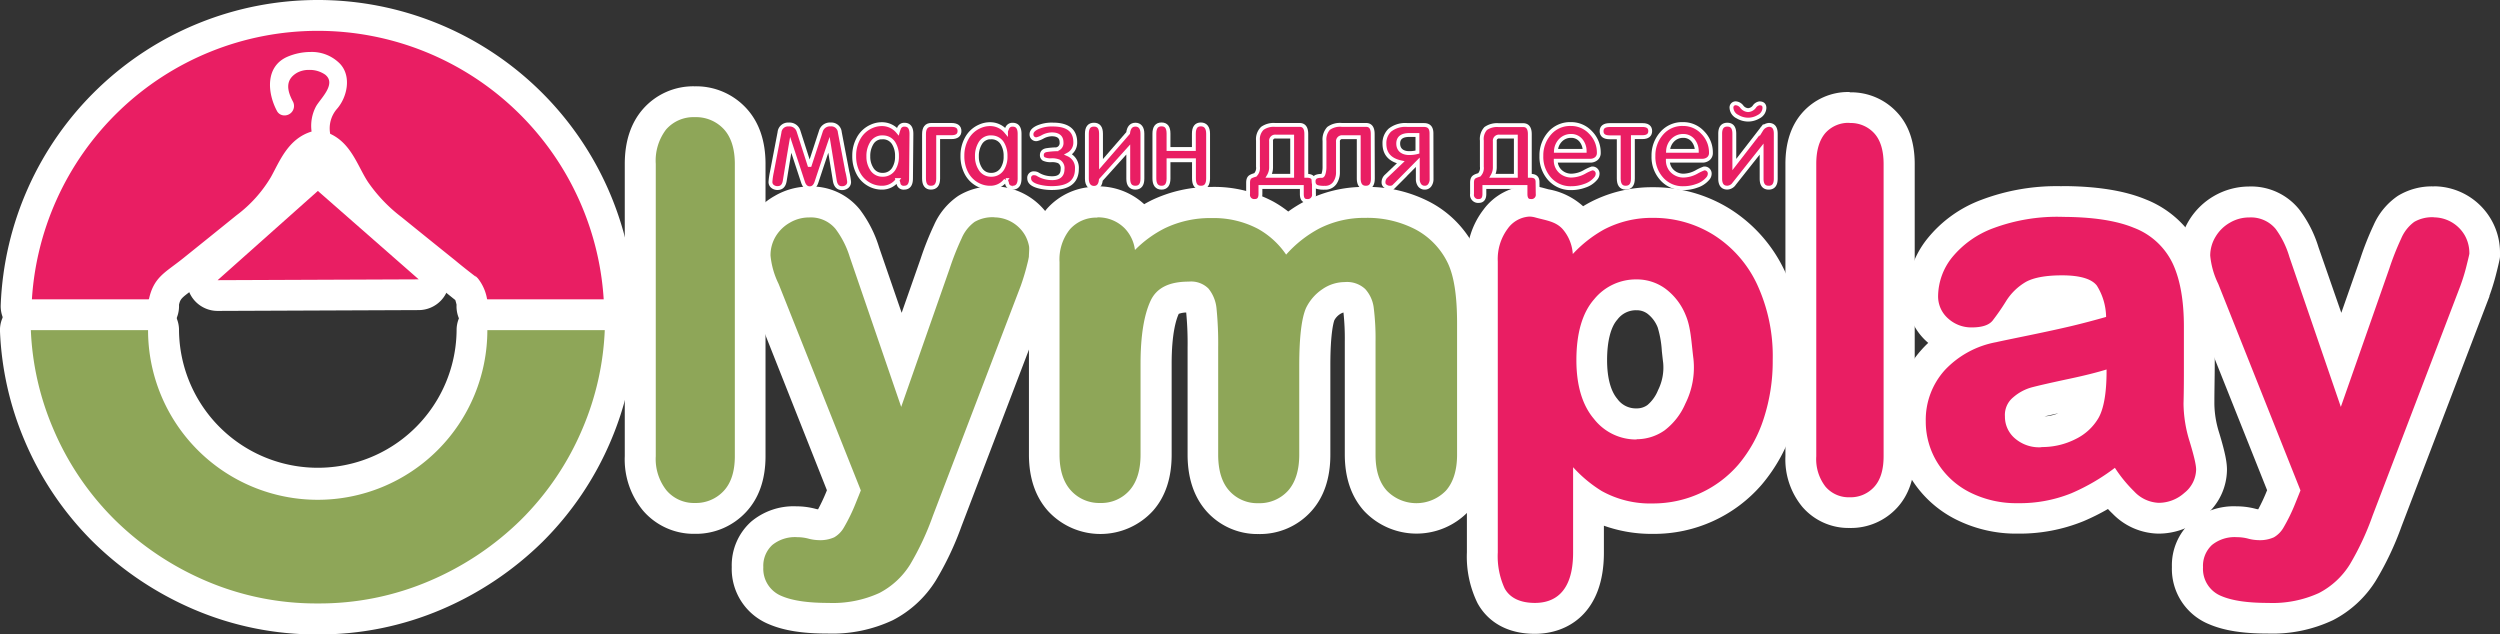 <svg xmlns="http://www.w3.org/2000/svg" viewBox="0 0 486.3 123.41"><rect x="0" y="0" width="486.3" height="123.41" fill="#333333" stroke="none"/><defs><style>.cls-1,.cls-4{fill:#e91e63;}.cls-2{fill:#fff;}.cls-3{fill:#8ea658;}.cls-4{stroke:#fff;stroke-miterlimit:10;stroke-width:0.75px;}</style></defs><title>Ресурс 1</title><g id="Слой_2" data-name="Слой 2"><g id="Layer_1" data-name="Layer 1"><path class="cls-1" d="M359.78,99.7a8.93,8.93,0,0,1-6.94-3.09,11.59,11.59,0,0,1-2.54-7.88V31.9c0-3.36.83-6,2.49-7.92a8.94,8.94,0,0,1,7-3.05,9.2,9.2,0,0,1,7,3c1.73,1.89,2.61,4.58,2.61,8V88.73c0,3.43-.89,6.12-2.65,8A9.25,9.25,0,0,1,359.78,99.7Z"/><path class="cls-2" d="M359.78,23.93a6.2,6.2,0,0,1,4.8,2q1.82,2,1.82,6V88.73c0,2.66-.61,4.65-1.85,6a6.2,6.2,0,0,1-4.77,2,5.93,5.93,0,0,1-4.68-2.06,8.74,8.74,0,0,1-1.8-5.91V31.9c0-2.63.58-4.61,1.75-6a6,6,0,0,1,4.73-2m0-6A11.88,11.88,0,0,0,350.52,22c-2.14,2.46-3.22,5.79-3.22,9.89V88.73a14.48,14.48,0,0,0,3.28,9.85,11.84,11.84,0,0,0,9.2,4.12A12.18,12.18,0,0,0,369,98.79c2.29-2.47,3.45-5.85,3.45-10.06V31.9c0-4.19-1.14-7.57-3.4-10a12.15,12.15,0,0,0-9.22-3.94Z"/><path class="cls-3" d="M135.18,100.84a10.09,10.09,0,0,1-7.8-3.48,12.74,12.74,0,0,1-2.82-8.63V31.9c0-3.64.93-6.56,2.77-8.67a10.06,10.06,0,0,1,7.85-3.44A10.35,10.35,0,0,1,143,23.13c1.93,2.11,2.91,5.06,2.91,8.77V88.73c0,3.72-1,6.68-2.95,8.79A10.39,10.39,0,0,1,135.18,100.84Z"/><path class="cls-2" d="M135.18,22.79a7.36,7.36,0,0,1,5.64,2.36c1.4,1.54,2.12,3.81,2.12,6.75V88.73c0,2.94-.72,5.21-2.15,6.75a7.36,7.36,0,0,1-5.61,2.36,7,7,0,0,1-5.54-2.46,9.83,9.83,0,0,1-2.08-6.65V31.9a10,10,0,0,1,2-6.7,7.06,7.06,0,0,1,5.59-2.41m0-6a13,13,0,0,0-10.12,4.47c-2.32,2.68-3.5,6.25-3.5,10.64V88.73a15.62,15.62,0,0,0,3.56,10.6,13,13,0,0,0,10.06,4.51,13.29,13.29,0,0,0,10-4.27c2.5-2.69,3.76-6.34,3.76-10.84V31.9c0-4.49-1.25-8.12-3.7-10.8a13.26,13.26,0,0,0-10.06-4.31Z"/><path class="cls-3" d="M161.05,120.28c-4.45,0-7.81-.52-10.28-1.59a8.72,8.72,0,0,1-5.38-8.36,8.51,8.51,0,0,1,2.75-6.56,9.89,9.89,0,0,1,6.82-2.28,12.08,12.08,0,0,1,3.11.42,5.08,5.08,0,0,0,1.11.16,4.26,4.26,0,0,0,1.65-.21,2.4,2.4,0,0,0,.72-.84,32.44,32.44,0,0,0,2.07-4.28l.56-1.36L148.66,56.32a18,18,0,0,1-1.78-6.61,10.1,10.1,0,0,1,1.45-5.25,10.63,10.63,0,0,1,3.88-3.77,10.38,10.38,0,0,1,5.19-1.41,9.13,9.13,0,0,1,7.5,3.35,20.63,20.63,0,0,1,3.25,6.45L175.35,70l6.57-18.75a55.14,55.14,0,0,1,2.44-6.16A10.57,10.57,0,0,1,188,40.65a10.49,10.49,0,0,1,10.34,0A9.66,9.66,0,0,1,202,44.34a9.88,9.88,0,0,1,1.26,4.84,2.62,2.62,0,0,1,0,.28l0,.21c0,.11,0,.22-.05.33-.14.69-.37,1.62-.67,2.8s-.71,2.5-1.17,3.78l-17.12,44.81a55.77,55.77,0,0,1-4.68,10,18.36,18.36,0,0,1-7.19,6.64A24.67,24.67,0,0,1,161.05,120.28Z"/><path class="cls-2" d="M193.41,42.28a7,7,0,0,1,6,3.51,7.05,7.05,0,0,1,.88,3.39l0,.2c-.13.66-.35,1.55-.64,2.67s-.66,2.32-1.08,3.51l-17.1,44.76a53.83,53.83,0,0,1-4.42,9.47,15.43,15.43,0,0,1-6,5.56,21.75,21.75,0,0,1-9.91,1.93c-4,0-7-.44-9.09-1.34a5.71,5.71,0,0,1-3.57-5.61,5.51,5.51,0,0,1,1.75-4.32,7,7,0,0,1,4.82-1.52,8.64,8.64,0,0,1,2.37.33,8.69,8.69,0,0,0,1.85.25,6.66,6.66,0,0,0,3-.55,5.18,5.18,0,0,0,1.89-1.92,34.86,34.86,0,0,0,2.29-4.71l1-2.49-16-40.19a15.93,15.93,0,0,1-1.57-5.5,7.13,7.13,0,0,1,1-3.71,7.54,7.54,0,0,1,2.79-2.7,7.3,7.3,0,0,1,3.7-1,6.24,6.24,0,0,1,5.16,2.23A17.86,17.86,0,0,1,165.3,50l10,29.15,9.43-26.91a53.33,53.33,0,0,1,2.31-5.84,7.68,7.68,0,0,1,2.54-3.24,7,7,0,0,1,3.81-.9m0-6a12.61,12.61,0,0,0-7,1.85,13.41,13.41,0,0,0-4.7,5.66,58,58,0,0,0-2.6,6.53l-3.7,10.55L171,48.11a23.59,23.59,0,0,0-3.74-7.35,12.08,12.08,0,0,0-9.85-4.48,13.3,13.3,0,0,0-6.68,1.81,13.5,13.5,0,0,0-5,4.82,13.15,13.15,0,0,0-1.88,6.8,20.47,20.47,0,0,0,2,7.78l15,37.87-.1.26a35.13,35.13,0,0,1-1.62,3.45h0s-.13,0-.4-.07a14.47,14.47,0,0,0-3.82-.51,12.82,12.82,0,0,0-8.82,3,11.41,11.41,0,0,0-3.75,8.8,11.61,11.61,0,0,0,7.18,11.11c2.9,1.25,6.54,1.84,11.48,1.84a27.65,27.65,0,0,0,12.67-2.6,21.39,21.39,0,0,0,8.35-7.7,59.25,59.25,0,0,0,5-10.55l17.08-44.72s0-.08,0-.11c.49-1.37.92-2.74,1.25-4.05s.55-2.2.71-2.94c0-.21.07-.43.1-.65l0-.21c0-.19,0-.38,0-.57a12.94,12.94,0,0,0-1.63-6.29,13,13,0,0,0-11.21-6.61Z"/><path class="cls-3" d="M275.5,100.84a10.42,10.42,0,0,1-7.94-3.45c-2-2.17-3-5.18-3-9v-22a45.47,45.47,0,0,0-.32-6.19,3.68,3.68,0,0,0-.89-2,2.75,2.75,0,0,0-1.76-.39,4.74,4.74,0,0,0-2.64.85,6.35,6.35,0,0,0-2.16,2.45c-.4,1-1,3.54-1,9.94V88.44c0,3.8-1,6.82-2.95,9a10.53,10.53,0,0,1-8,3.42,10.3,10.3,0,0,1-7.9-3.44c-1.93-2.15-2.91-5.17-2.91-9V67.56a64.35,64.35,0,0,0-.3-7.17,4.4,4.4,0,0,0-.87-2.32,2.65,2.65,0,0,0-1.55-.29c-3.79,0-4.44,1.41-4.72,2-.76,1.64-1.66,4.87-1.66,10.94V88.44c0,3.75-1,6.75-2.89,8.91a10.84,10.84,0,0,1-15.9,0c-2-2.17-3-5.18-3-9V51a12.17,12.17,0,0,1,2.75-8.36,9.85,9.85,0,0,1,7.58-3.31,10.24,10.24,0,0,1,7.41,3A10.62,10.62,0,0,1,222,43.66a21.77,21.77,0,0,1,3.2-1.93,23.42,23.42,0,0,1,10.47-2.35,21.39,21.39,0,0,1,10.5,2.48,18.31,18.31,0,0,1,4.23,3.24,24.41,24.41,0,0,1,4.84-3.32,22.37,22.37,0,0,1,10.29-2.4A23.32,23.32,0,0,1,276.8,42a17.57,17.57,0,0,1,7.55,7.87c1.44,3,2.1,7.16,2.1,13V88.44c0,3.8-1,6.82-2.95,9A10.52,10.52,0,0,1,275.5,100.84Z"/><path class="cls-2" d="M213.48,42.28a7.25,7.25,0,0,1,5.29,2.13,7.36,7.36,0,0,1,2,4.22,22.24,22.24,0,0,1,5.77-4.21,20.34,20.34,0,0,1,9.14-2,18.48,18.48,0,0,1,9.05,2.11,16.11,16.11,0,0,1,5.45,5,23,23,0,0,1,6.44-5.08,19.27,19.27,0,0,1,8.92-2.07,20.28,20.28,0,0,1,9.81,2.25,14.57,14.57,0,0,1,6.28,6.55c1.21,2.55,1.8,6.37,1.8,11.68V88.44c0,3-.73,5.38-2.17,7a8,8,0,0,1-11.5,0c-1.45-1.6-2.19-3.94-2.19-6.94v-22a48.25,48.25,0,0,0-.35-6.61,6.62,6.62,0,0,0-1.65-3.66,5.18,5.18,0,0,0-4-1.36,7.68,7.68,0,0,0-4.29,1.35,9.27,9.27,0,0,0-3.23,3.69c-.88,2-1.32,5.78-1.32,11.2V88.44c0,3-.73,5.38-2.17,7a7.48,7.48,0,0,1-5.79,2.44,7.29,7.29,0,0,1-5.67-2.44c-1.42-1.59-2.14-3.93-2.14-7V67.56a68.47,68.47,0,0,0-.32-7.54,7.22,7.22,0,0,0-1.57-3.89,4.79,4.79,0,0,0-3.83-1.35c-3.84,0-6.28,1.23-7.44,3.75-1.29,2.78-1.94,6.89-1.94,12.2V88.44c0,3-.72,5.33-2.13,6.93a7.32,7.32,0,0,1-5.73,2.47,7.4,7.4,0,0,1-5.71-2.46c-1.45-1.6-2.19-3.94-2.19-6.94V51a9.35,9.35,0,0,1,2-6.37,6.84,6.84,0,0,1,5.34-2.3m0-6a12.79,12.79,0,0,0-9.83,4.32A15.1,15.1,0,0,0,200.15,51V88.44c0,4.54,1.26,8.23,3.75,11a13.85,13.85,0,0,0,20.37-.07c2.42-2.73,3.64-6.39,3.64-10.9V70.73c0-5.81.86-8.56,1.38-9.68a4.41,4.41,0,0,1,1.45-.26,62.87,62.87,0,0,1,.27,6.77V88.44c0,4.55,1.24,8.24,3.67,11a13.25,13.25,0,0,0,10.14,4.44,13.42,13.42,0,0,0,10.23-4.41c2.47-2.72,3.73-6.42,3.73-11V71c0-6,.59-8.16.77-8.69a3.28,3.28,0,0,1,1.08-1.19,2.46,2.46,0,0,1,.7-.33,46.91,46.91,0,0,1,.26,5.6v22c0,4.54,1.26,8.23,3.75,11a14,14,0,0,0,20.39,0c2.47-2.72,3.72-6.42,3.72-11V62.86c0-6.3-.75-10.83-2.37-14.25l0-.07a20.5,20.5,0,0,0-8.82-9.18,26.21,26.21,0,0,0-12.67-3,24.94,24.94,0,0,0-15,4.79,21.38,21.38,0,0,0-2.89-1.93,24.38,24.38,0,0,0-12-2.86A26.5,26.5,0,0,0,223.9,39c-.45.23-.89.46-1.33.72a13.2,13.2,0,0,0-9.09-3.47Z"/><path class="cls-1" d="M298.57,120.28c-5.1,0-7.46-2.4-8.54-4.41a17.77,17.77,0,0,1-1.69-8.46V50.86a12.74,12.74,0,0,1,2.57-8.22,8.5,8.5,0,0,1,6.55-3.51,7.4,7.4,0,0,1,1.92.26c.38.11.76.2,1.12.29a10.24,10.24,0,0,1,5.64,2.83,9.42,9.42,0,0,1,1.2,1.6,23.44,23.44,0,0,1,3.24-2.1,22.9,22.9,0,0,1,11-2.63,25,25,0,0,1,13.3,3.73,25.62,25.62,0,0,1,9.59,10.82,36.07,36.07,0,0,1,3.38,16,39,39,0,0,1-1.92,12.43,29.15,29.15,0,0,1-5.48,9.89A24.79,24.79,0,0,1,332,98.62a25.07,25.07,0,0,1-10.43,2.22A22.41,22.41,0,0,1,310,98l-1-.65V107.5C309,119.36,301,120.28,298.57,120.28Zm19.77-62.93a7.53,7.53,0,0,0-6,2.85c-1.79,2.06-2.7,5.38-2.7,9.86,0,4.18.91,7.37,2.71,9.49a7.35,7.35,0,0,0,6,2.89,6.49,6.49,0,0,0,3.73-1.18,10.14,10.14,0,0,0,3.05-4.05,12.59,12.59,0,0,0,1.3-7c-.09-.77-.17-1.52-.25-2.24a20.35,20.35,0,0,0-1-5.43,9.07,9.07,0,0,0-3-4A6.41,6.41,0,0,0,318.34,57.35Z"/><path class="cls-2" d="M297.46,42.13a4.3,4.3,0,0,1,1.11.15c2.09.59,4,.76,5.37,2.26a8.19,8.19,0,0,1,2,4.87A24.66,24.66,0,0,1,312,44.65a20,20,0,0,1,9.56-2.27,22,22,0,0,1,11.73,3.29,22.76,22.76,0,0,1,8.47,9.58A33.22,33.22,0,0,1,344.83,70a36,36,0,0,1-1.77,11.48,26.27,26.27,0,0,1-4.9,8.88,21.63,21.63,0,0,1-7.42,5.57,22,22,0,0,1-9.18,2,19.38,19.38,0,0,1-10-2.42A25.69,25.69,0,0,1,306,90.88V107.5c0,8.08-4,9.78-7.42,9.78-2.91,0-4.89-1-5.9-2.83a15,15,0,0,1-1.33-7V50.86a9.87,9.87,0,0,1,1.91-6.35,5.59,5.59,0,0,1,4.21-2.38m20.88,43.31a9.49,9.49,0,0,0,5.41-1.7,12.91,12.91,0,0,0,4.07-5.21,15.72,15.72,0,0,0,1.58-8.71c-.41-3.26-.5-6.13-1.49-8.46a12,12,0,0,0-4-5.23,9.42,9.42,0,0,0-5.56-1.78,10.48,10.48,0,0,0-8.28,3.88c-2.29,2.62-3.44,6.6-3.44,11.83,0,4.91,1.15,8.76,3.42,11.43a10.38,10.38,0,0,0,8.3,4M297.46,36.13h0a11.4,11.4,0,0,0-8.88,4.63,15.66,15.66,0,0,0-3.24,10.1v56.55a20.62,20.62,0,0,0,2.05,9.88c1.2,2.23,4.25,6,11.18,6,6.49,0,13.42-4.15,13.42-15.78v-5.25a27.64,27.64,0,0,0,9.57,1.59,27.65,27.65,0,0,0,21.14-9.59,32.21,32.21,0,0,0,6.05-10.9A41.85,41.85,0,0,0,350.83,70a39,39,0,0,0-3.69-17.35,28.59,28.59,0,0,0-10.71-12.06,28,28,0,0,0-14.87-4.17,26,26,0,0,0-12.4,3c-.4.22-.81.45-1.21.7a13.56,13.56,0,0,0-6.73-3.29l-1-.27a10.08,10.08,0,0,0-2.72-.37Zm20.88,43.31a4.42,4.42,0,0,1-3.73-1.84c-1.3-1.53-2-4.14-2-7.54,0-3.63.7-6.44,2-7.89a4.5,4.5,0,0,1,3.76-1.82,3.45,3.45,0,0,1,2.09.67,6.21,6.21,0,0,1,2,2.69,19.72,19.72,0,0,1,.8,4.57c.08.74.16,1.51.26,2.3a9.81,9.81,0,0,1-1,5.32,7.32,7.32,0,0,1-2.05,2.88,3.49,3.49,0,0,1-2,.66Z"/><path class="cls-1" d="M419.85,100.84A9.77,9.77,0,0,1,413,97.78a22.67,22.67,0,0,1-2.34-2.65,40.47,40.47,0,0,1-6.57,3.54,29.9,29.9,0,0,1-11.55,2.17,23.07,23.07,0,0,1-10.77-2.46,18.72,18.72,0,0,1-7.51-6.93,18.18,18.18,0,0,1-2.66-9.53A17.31,17.31,0,0,1,376.07,70a19.17,19.17,0,0,1,4.54-3.69,9.69,9.69,0,0,1-3.65-2,8.73,8.73,0,0,1-3-6.73,15.19,15.19,0,0,1,3.28-9.2,21.67,21.67,0,0,1,9.38-6.73,38.69,38.69,0,0,1,14.47-2.41c6.28,0,11.38.79,15.17,2.35a16.72,16.72,0,0,1,9.16,8.54c1.6,3.48,2.42,8,2.42,13.45,0,3.09,0,5.7,0,7.86s0,4.54-.07,7.17a22,22,0,0,0,1,6.44c1.23,4,1.4,5.46,1.4,6.37a8.84,8.84,0,0,1-3.31,6.79A10.56,10.56,0,0,1,419.85,100.84ZM406.52,75.9c-1,.24-2.06.48-3.2.72-3.57.77-6.07,1.33-7.43,1.69a6.29,6.29,0,0,0-2.42,1.33c-.16.13-.44.37-.44,1.32a2.51,2.51,0,0,0,.93,2,4.11,4.11,0,0,0,3.09,1,11.22,11.22,0,0,0,5.27-1.24A7.39,7.39,0,0,0,405.46,80,10,10,0,0,0,406.52,75.9Zm-5.44-19.32c-3.41,0-4.92.55-5.51.88a8.16,8.16,0,0,0-2.85,2.8c-.7,1.08-1.28,2-1.77,2.65l2.92-.6c3.25-.66,6.05-1.27,8.34-1.82,1.29-.31,2.66-.65,4.08-1a5.43,5.43,0,0,0-.84-2.08S404.68,56.58,401.08,56.58Z"/><path class="cls-2" d="M401.08,42.19c5.88,0,10.6.71,14,2.12a13.77,13.77,0,0,1,7.58,7c1.43,3.08,2.15,7.18,2.15,12.19q0,4.62,0,7.83c0,2.15,0,4.54-.07,7.16a25.3,25.3,0,0,0,1.18,7.36c1.14,3.74,1.27,4.93,1.27,5.49a5.94,5.94,0,0,1-2.28,4.53,7.49,7.49,0,0,1-5,1.94,6.9,6.9,0,0,1-4.77-2.22A26.92,26.92,0,0,1,411.39,91a40,40,0,0,1-8.45,4.94,26.88,26.88,0,0,1-10.4,1.94,20.14,20.14,0,0,1-9.38-2.12,15.73,15.73,0,0,1-6.33-5.82,15.19,15.19,0,0,1-2.23-8A14.42,14.42,0,0,1,378.3,72a18.23,18.23,0,0,1,10-5.44c.86-.2,2.95-.63,6.21-1.3s6.12-1.29,8.44-1.84c2.07-.49,4.33-1.09,6.73-1.77a11.82,11.82,0,0,0-1.8-6.09c-1-1.31-3.28-2-6.76-2-3.12,0-5.46.42-7,1.25a11.16,11.16,0,0,0-3.92,3.8,43.3,43.3,0,0,1-2.62,3.78c-.73.87-2.06,1.3-4.07,1.3A6.68,6.68,0,0,1,379,62a5.71,5.71,0,0,1-2-4.48,12.23,12.23,0,0,1,2.68-7.4,18.72,18.72,0,0,1,8.11-5.75,35.63,35.63,0,0,1,13.34-2.19m-4,44.78a14.33,14.33,0,0,0,6.65-1.57,10.39,10.39,0,0,0,4.37-4c1.07-1.81,1.62-4.92,1.62-9.23v-.29c-1.82.56-4.18,1.16-7,1.76-3.61.77-6.16,1.35-7.56,1.72a9.16,9.16,0,0,0-3.59,1.93A4.41,4.41,0,0,0,390,81a5.53,5.53,0,0,0,1.89,4.23A7.19,7.19,0,0,0,397.05,87m4-50.78a41.35,41.35,0,0,0-15.6,2.64,24.39,24.39,0,0,0-10.65,7.7,18.11,18.11,0,0,0-3.88,11,11.67,11.67,0,0,0,4,9l.16.14c-.45.42-.89.87-1.3,1.33a20.47,20.47,0,0,0-5.24,13.94A21.08,21.08,0,0,0,371.7,93a21.67,21.67,0,0,0,8.68,8,26.1,26.1,0,0,0,12.16,2.8,32.88,32.88,0,0,0,12.7-2.4,42.83,42.83,0,0,0,4.8-2.39c.29.31.58.61.88.89a12.71,12.71,0,0,0,8.93,3.9,13.49,13.49,0,0,0,9-3.42,11.76,11.76,0,0,0,4.34-9c0-1.33-.26-3.06-1.53-7.24a19.35,19.35,0,0,1-.92-5.58c0-2.61.06-5,.07-7.14s0-4.79,0-7.88c0-5.88-.91-10.83-2.7-14.7a19.83,19.83,0,0,0-10.74-10.06c-4.15-1.72-9.64-2.58-16.31-2.58ZM397.7,81l2.67-.61a8.4,8.4,0,0,1-2.67.61Z"/><path class="cls-1" d="M441.09,120.28c-4.45,0-7.81-.52-10.28-1.59a8.73,8.73,0,0,1-5.37-8.36,8.54,8.54,0,0,1,2.74-6.56,9.91,9.91,0,0,1,6.82-2.28,12.08,12.08,0,0,1,3.11.42,5.15,5.15,0,0,0,1.11.16,4.2,4.2,0,0,0,1.65-.21,2.47,2.47,0,0,0,.73-.85,31.83,31.83,0,0,0,2.06-4.27l.56-1.36L428.71,56.32a17.84,17.84,0,0,1-1.78-6.61,10.1,10.1,0,0,1,1.45-5.25,10.75,10.75,0,0,1,9.07-5.18,9.16,9.16,0,0,1,7.5,3.35,20.91,20.91,0,0,1,3.24,6.46L455.39,70,462,51.27a57.16,57.16,0,0,1,2.44-6.16A10.58,10.58,0,0,1,468,40.65a10.51,10.51,0,0,1,10.35,0A9.63,9.63,0,0,1,482,44.34a9.89,9.89,0,0,1,1.27,4.84,2.64,2.64,0,0,1,0,.28l0,.21a1.88,1.88,0,0,1-.05.33c-.14.71-.37,1.64-.67,2.8s-.71,2.5-1.17,3.78l-17.11,44.81a56.42,56.42,0,0,1-4.69,10,18.3,18.3,0,0,1-7.19,6.64A24.67,24.67,0,0,1,441.09,120.28Z"/><path class="cls-2" d="M473.45,42.28a7,7,0,0,1,6,3.51,7,7,0,0,1,.89,3.39l0,.2c-.14.68-.36,1.56-.64,2.67s-.66,2.32-1.09,3.51l-17.1,44.76a53.12,53.12,0,0,1-4.42,9.47,15.43,15.43,0,0,1-6,5.56,21.7,21.7,0,0,1-9.9,1.93c-4,0-7-.44-9.1-1.34a5.69,5.69,0,0,1-3.56-5.61,5.54,5.54,0,0,1,1.74-4.32,7,7,0,0,1,4.82-1.52,8.66,8.66,0,0,1,2.38.33,8.53,8.53,0,0,0,1.84.25,6.61,6.61,0,0,0,3-.55,5.11,5.11,0,0,0,1.89-1.92,34.86,34.86,0,0,0,2.29-4.71l1-2.49-16-40.19a15.85,15.85,0,0,1-1.56-5.5A7.12,7.12,0,0,1,431,46a7.61,7.61,0,0,1,2.79-2.7,7.33,7.33,0,0,1,3.71-1,6.25,6.25,0,0,1,5.16,2.23A17.64,17.64,0,0,1,445.34,50l10,29.15,9.43-26.91a53.33,53.33,0,0,1,2.31-5.84,7.76,7.76,0,0,1,2.54-3.24,7,7,0,0,1,3.81-.9m0-6a12.67,12.67,0,0,0-7,1.84,13.39,13.39,0,0,0-4.71,5.67,58.25,58.25,0,0,0-2.59,6.53l-3.7,10.55L451,48.11a23.49,23.49,0,0,0-3.74-7.35,12,12,0,0,0-9.84-4.48,13.75,13.75,0,0,0-11.64,6.64,13,13,0,0,0-1.88,6.79,20.42,20.42,0,0,0,2,7.78L441,95.36l-.11.26a33.92,33.92,0,0,1-1.62,3.45h0a3.66,3.66,0,0,1-.4-.07,14.6,14.6,0,0,0-3.83-.51,12.84,12.84,0,0,0-8.81,3,11.39,11.39,0,0,0-3.75,8.8,11.6,11.6,0,0,0,7.18,11.11c2.89,1.25,6.54,1.84,11.48,1.84a27.58,27.58,0,0,0,12.66-2.6,21.26,21.26,0,0,0,8.35-7.7,59,59,0,0,0,5-10.56l17.09-44.71,0-.11c.5-1.37.92-2.74,1.26-4.06s.54-2.18.7-2.92a5,5,0,0,0,.1-.66l0-.2a5.63,5.63,0,0,0,0-.58,12.81,12.81,0,0,0-1.64-6.29,12.92,12.92,0,0,0-11.21-6.61Z"/><path class="cls-1" d="M94.8,62.56a3,3,0,0,1-3-3.52,6.76,6.76,0,0,0-1-2.73,2.81,2.81,0,0,1-.3-.21c-1-.8-2-1.61-3-2.42L86.68,53,76.19,44.53a32.83,32.83,0,0,1-7.08-7.44,32.28,32.28,0,0,1-1.73-3c-1.24-2.36-2.32-4.39-4.4-5.35a2.74,2.74,0,0,1-.86-.59,3.09,3.09,0,0,1-.69.31c-2.7.82-4,3.31-5.36,5.94-.28.52-.54,1-.81,1.5a28.8,28.8,0,0,1-7.42,8.32q-5.21,4.2-10.41,8.38c-.68.55-1.32,1-1.91,1.46-2.33,1.74-3.21,2.39-3.73,5a3,3,0,0,1-3,3.45H6.14a3,3,0,0,1-3-3.11,58.72,58.72,0,0,1,117.36,0,3,3,0,0,1-3,3.11Z"/><path class="cls-2" d="M61.82,6A55.73,55.73,0,0,1,117.5,59.56H94.8a2.7,2.7,0,0,0,0-1,8.85,8.85,0,0,0-1.85-4.42l-.6-.6s.25.29.21.29a.34.34,0,0,1-.12-.08c-1.3-1-2.58-2-3.87-3.08q-5.25-4.21-10.49-8.46a29.85,29.85,0,0,1-6.48-6.78c-2-3-3.21-7.5-7.37-9.4a5.77,5.77,0,0,1,1.3-4.83c2-2.26,2.89-6.32.64-8.76a7.65,7.65,0,0,0-5.76-2.33A11.56,11.56,0,0,0,56,11c-4.45,1.87-4,7.05-2.15,10.54a1.61,1.61,0,0,0,1.44.91A1.84,1.84,0,0,0,57,19.79c-1.17-2.16-1.58-4.26.79-5.64a4.77,4.77,0,0,1,2.35-.55,5.25,5.25,0,0,1,3.11.92c2.27,1.79-.9,4.63-1.77,6.16a8.08,8.08,0,0,0-.87,4.91c-4.59,1.4-6.21,5.8-7.91,8.85A25.54,25.54,0,0,1,46,41.88q-5.19,4.2-10.4,8.38c-3.52,2.83-5.79,3.62-6.7,8.28a3.19,3.19,0,0,0,0,1H6.14A55.72,55.72,0,0,1,61.82,6m0-6A61.73,61.73,0,0,0,.14,59.33a6,6,0,0,0,6,6.23H28.82a6,6,0,0,0,6-6.27c.25-1.15.51-1.34,2.49-2.82.6-.44,1.26-.94,2-1.53q5.22-4.19,10.41-8.39a31.4,31.4,0,0,0,8.16-9.18c.28-.5.56-1,.85-1.59,1.14-2.19,2-3.65,3.1-4.26,1.05.54,1.79,1.87,2.9,4a32.85,32.85,0,0,0,1.89,3.29,36.25,36.25,0,0,0,7.68,8.09l10.51,8.47.86.68c1,.78,1.92,1.55,2.89,2.31a9,9,0,0,1,.25.92,6,6,0,0,0,6,6.32h22.7a6,6,0,0,0,6-6.23A61.73,61.73,0,0,0,61.82,0Z"/><path class="cls-1" d="M42.33,57.5a3,3,0,0,1-2-5.24L59.84,34.9a3,3,0,0,1,2-.76,3,3,0,0,1,2,.74l19.62,17.2a3,3,0,0,1-2,5.26Z"/><path class="cls-2" d="M61.83,37.14l19.62,17.2-39.12.16,19.5-17.36m0-6a6,6,0,0,0-4,1.52L38.34,50a6,6,0,0,0,4,10.48h0l39.11-.16A6,6,0,0,0,85.4,49.82l-9.8-8.6-9.81-8.59a5.94,5.94,0,0,0-4-1.49Z"/><path class="cls-3" d="M61.82,120.41a57.52,57.52,0,0,1-22.92-4.62,60.66,60.66,0,0,1-18.7-12.54A58.53,58.53,0,0,1,7.55,84.51,57.67,57.67,0,0,1,3,64.35a3.07,3.07,0,0,1,.83-2.21A3,3,0,0,1,6,61.22H28.8a3,3,0,0,1,3,2.89,30,30,0,0,0,60,0,3,3,0,0,1,3-2.89h22.82a3,3,0,0,1,3,3.13,57.44,57.44,0,0,1-4.54,20.16,58.37,58.37,0,0,1-12.65,18.74,60.41,60.41,0,0,1-18.71,12.54A57.43,57.43,0,0,1,61.82,120.41Z"/><path class="cls-2" d="M117.64,64.22h0m0,0a54.55,54.55,0,0,1-4.31,19.11,55.18,55.18,0,0,1-12,17.79A57.35,57.35,0,0,1,83.55,113a54.33,54.33,0,0,1-21.73,4.38A54.33,54.33,0,0,1,40.09,113a57.35,57.35,0,0,1-17.78-11.91,55.18,55.18,0,0,1-12-17.79A54.33,54.33,0,0,1,6,64.22H28.8a33,33,0,0,0,66,0h22.82m0-6H94.82a6,6,0,0,0-6,5.77,27,27,0,0,1-54,0,6,6,0,0,0-6-5.77H6a6,6,0,0,0-6,6.27,60.57,60.57,0,0,0,4.78,21.2,61.49,61.49,0,0,0,13.3,19.7,63.6,63.6,0,0,0,19.63,13.15,60.49,60.49,0,0,0,24.1,4.87,60.49,60.49,0,0,0,24.1-4.87,63.54,63.54,0,0,0,19.63-13.15,61.49,61.49,0,0,0,13.3-19.7,60.64,60.64,0,0,0,4.77-21c0-.15,0-.31,0-.46a6,6,0,0,0-6-6Zm0,12Z"/><path class="cls-4" d="M165.17,35.37a1.12,1.12,0,0,1-.39.9,1.48,1.48,0,0,1-1,.33c-.76,0-1.23-.48-1.39-1.43l-1.14-7s-.84,2.45-2.42,7.24c-.26.81-.7,1.21-1.32,1.21s-1.06-.4-1.32-1.21l-2.38-7.24s-.41,2.38-1.16,7c-.15.94-.61,1.41-1.39,1.41a1.48,1.48,0,0,1-1-.33,1.09,1.09,0,0,1-.39-.88,13.72,13.72,0,0,1,.28-1.92l1.48-7.71a1.66,1.66,0,0,1,1.79-1.52,1.82,1.82,0,0,1,1.92,1.33l2.1,6.54h.09l2.14-6.54a1.82,1.82,0,0,1,1.91-1.34,1.65,1.65,0,0,1,1.78,1.52l1.47,7.7A13.46,13.46,0,0,1,165.17,35.37Z"/><path class="cls-4" d="M177.21,34.71c0,1.2-.45,1.8-1.34,1.8a1,1,0,0,1-1.08-.71c0-.19-.12-.45-.22-.78h0a3.69,3.69,0,0,1-3,1.49,5,5,0,0,1-2.09-.43,5.25,5.25,0,0,1-2.53-2.37,7,7,0,0,1-.79-3.39,6.84,6.84,0,0,1,.83-3.39,5.27,5.27,0,0,1,2.53-2.34,4.82,4.82,0,0,1,2-.44,4,4,0,0,1,3.13,1.45h0v0a4.42,4.42,0,0,1,.2-.57,1.07,1.07,0,0,1,1.1-.77c.89,0,1.34.59,1.34,1.78Zm-5.52-8a2.35,2.35,0,0,0-2.16,1.21,4.72,4.72,0,0,0-.62,2.51,4.31,4.31,0,0,0,.64,2.38A2.37,2.37,0,0,0,171.64,34a2.48,2.48,0,0,0,2.2-1.13,4.44,4.44,0,0,0,.64-2.5,4.59,4.59,0,0,0-.62-2.47A2.43,2.43,0,0,0,171.69,26.72Z"/><path class="cls-4" d="M186.64,25.49c0,.79-.52,1.19-1.58,1.19h-2.57v8.06q0,1.77-1.41,1.77c-.9,0-1.34-.6-1.34-1.8V26.08c0-1.18.47-1.78,1.4-1.78h3.92C186.12,24.3,186.64,24.7,186.64,25.49Z"/><path class="cls-4" d="M198.33,34.71c0,1.2-.45,1.8-1.34,1.8a1,1,0,0,1-1.08-.71c0-.19-.12-.45-.22-.78h-.05a3.69,3.69,0,0,1-3,1.49,5,5,0,0,1-2.09-.43A5.25,5.25,0,0,1,188,33.71a7,7,0,0,1-.79-3.39,6.84,6.84,0,0,1,.83-3.39,5.27,5.27,0,0,1,2.53-2.34,4.82,4.82,0,0,1,2-.44,4,4,0,0,1,3.12,1.45h0v0c0-.16.11-.35.19-.57a1.09,1.09,0,0,1,1.11-.77c.89,0,1.34.59,1.34,1.78Zm-5.53-8a2.34,2.34,0,0,0-2.15,1.21,4.72,4.72,0,0,0-.62,2.51,4.31,4.31,0,0,0,.64,2.38A2.37,2.37,0,0,0,192.76,34a2.48,2.48,0,0,0,2.2-1.13,4.44,4.44,0,0,0,.64-2.5,4.59,4.59,0,0,0-.62-2.47A2.44,2.44,0,0,0,192.8,26.72Z"/><path class="cls-4" d="M209.48,32.84q0,3.73-4.8,3.74a10.08,10.08,0,0,1-2.7-.33c-1.19-.32-1.78-.84-1.78-1.54a.88.88,0,0,1,1-1,1.31,1.31,0,0,1,.66.18,5,5,0,0,0,1.54.63,5.42,5.42,0,0,0,1.29.14c1.34,0,2-.59,2-1.76a1.5,1.5,0,0,0-.71-1.5,3.45,3.45,0,0,0-1.48-.23,3.13,3.13,0,0,1-1.47-.25.84.84,0,0,1-.37-.73q0-.86,1-1t1.83-.15a1.22,1.22,0,0,0,1-1.35q0-1.56-1.92-1.56a4,4,0,0,0-1.72.47,4.21,4.21,0,0,1-1.2.48.91.91,0,0,1-1-1c0-.49.38-.92,1.15-1.29a6.89,6.89,0,0,1,3-.56q4.36,0,4.36,3.45a2.6,2.6,0,0,1-1.36,2.36A2.84,2.84,0,0,1,209.48,32.84Z"/><path class="cls-4" d="M222.22,34.76c0,1.17-.46,1.75-1.37,1.75s-1.38-.57-1.38-1.73v-5.7L214.14,35c-.1,1-.55,1.54-1.34,1.54s-1.38-.58-1.38-1.75V26c0-1.17.46-1.75,1.38-1.75s1.37.58,1.37,1.76v5.93l5.27-6.07c.13-1.08.61-1.62,1.43-1.62s1.35.58,1.35,1.73Z"/><path class="cls-4" d="M235,34.71c0,1.2-.46,1.8-1.39,1.8s-1.36-.6-1.36-1.79V31.17H227.3v3.55c0,1.19-.45,1.79-1.36,1.79s-1.39-.6-1.39-1.8V26c0-1.2.46-1.8,1.39-1.8s1.36.59,1.36,1.78v3h4.93V26c0-1.2.45-1.8,1.36-1.8S235,24.83,235,26Z"/><path class="cls-4" d="M255.59,37.72a1.21,1.21,0,0,1-1.36,1.37c-.69,0-1-.46-1-1.37V36.38h-8.05v1.34c0,.91-.36,1.37-1.08,1.37a1.19,1.19,0,0,1-1.32-1.37V35.55c0-.64.17-1,.51-1.19s.59-.24.9-.35a1.91,1.91,0,0,0,.51-1.59V27.34a2.94,2.94,0,0,1,.86-2.38A3.81,3.81,0,0,1,248,24.3h4.8c.86,0,1.3.59,1.3,1.76V34.2h.17c.88,0,1.32.38,1.32,1.19Zm-4.24-3.52V26.57h-3.19a.8.8,0,0,0-.91.9v5a3.2,3.2,0,0,1-.44,1.73Z"/><path class="cls-4" d="M267.05,34.71c0,1.2-.45,1.8-1.36,1.8s-1.39-.6-1.39-1.82v-8h-3.14a.8.8,0,0,0-.9.9v5.84a3.6,3.6,0,0,1-.6,2.15,2.26,2.26,0,0,1-2,.94,4.75,4.75,0,0,1-1.38-.13,1,1,0,0,1-.75-1,1,1,0,0,1,.46-1,2.56,2.56,0,0,1,1.12-.17c.19,0,.34-.27.44-.8a4.61,4.61,0,0,0,.09-1v-5a3.19,3.19,0,0,1,.79-2.44A3.75,3.75,0,0,1,261,24.3h4.73c.86,0,1.29.59,1.29,1.76Z"/><path class="cls-4" d="M278.47,34.82a2,2,0,0,1-.33,1.17,1.15,1.15,0,0,1-1,.52,1.21,1.21,0,0,1-1-.48,2,2,0,0,1-.35-1.18V31.56h0l-4.18,4.23c-.35.34-.53.52-.53.53a1.26,1.26,0,0,1-.73.19,1.38,1.38,0,0,1-.83-.28.84.84,0,0,1-.4-.71,1.6,1.6,0,0,1,.49-1.22l2.86-2.73q-3.17-.7-3.17-3.63a3.46,3.46,0,0,1,1.05-2.62,4.84,4.84,0,0,1,3.44-1H277c1,0,1.45.55,1.45,1.63Zm-2.75-5.24V26.26h-1.58c-1.44,0-2.16.56-2.16,1.67s.72,1.85,2.16,1.85A6,6,0,0,0,275.72,29.58Z"/><path class="cls-4" d="M299.11,37.72a1.21,1.21,0,0,1-1.37,1.37c-.69,0-1-.46-1-1.37V36.38h-8v1.34c0,.91-.36,1.37-1.08,1.37a1.19,1.19,0,0,1-1.32-1.37V35.55c0-.64.17-1,.51-1.19s.59-.24.9-.35a1.94,1.94,0,0,0,.5-1.59V27.34A3,3,0,0,1,289,25a3.86,3.86,0,0,1,2.49-.66h4.79c.87,0,1.3.59,1.3,1.76V34.2h.18c.88,0,1.32.38,1.32,1.19Zm-4.25-3.52V26.57h-3.19a.8.8,0,0,0-.9.9v5a3.29,3.29,0,0,1-.44,1.73Z"/><path class="cls-4" d="M311,29.72a1.43,1.43,0,0,1-.47,1.13,1.84,1.84,0,0,1-1.23.41h-6.68a2.86,2.86,0,0,0,.93,2.1,3.12,3.12,0,0,0,2.18.8,5.51,5.51,0,0,0,2.44-.69,9.16,9.16,0,0,1,1.49-.7,1,1,0,0,1,1.1,1.13,1.4,1.4,0,0,1-.33.79,4.63,4.63,0,0,1-2.16,1.45,7.56,7.56,0,0,1-2.61.46,5.43,5.43,0,0,1-4.27-1.85,6.4,6.4,0,0,1-1.56-4.42,6.44,6.44,0,0,1,1.59-4.39,5.26,5.26,0,0,1,4.15-1.81,5.14,5.14,0,0,1,3.84,1.66A5.48,5.48,0,0,1,311,29.72Zm-2.75-.38a3.26,3.26,0,0,0-.76-2.07,2.41,2.41,0,0,0-1.92-.83,2.78,2.78,0,0,0-2,.83,3.18,3.18,0,0,0-.91,2.07Z"/><path class="cls-4" d="M321,25.49c0,.79-.52,1.19-1.54,1.19h-1.83v8.06q0,1.77-1.41,1.77c-.89,0-1.34-.6-1.34-1.8v-8h-1.76c-1.05,0-1.58-.4-1.58-1.19s.53-1.19,1.58-1.19h6.29C320.47,24.3,321,24.7,321,25.49Z"/><path class="cls-4" d="M332.81,29.72a1.43,1.43,0,0,1-.47,1.13,1.84,1.84,0,0,1-1.23.41h-6.68a2.86,2.86,0,0,0,.93,2.1,3.12,3.12,0,0,0,2.18.8,5.51,5.51,0,0,0,2.44-.69,9.16,9.16,0,0,1,1.49-.7,1,1,0,0,1,1.1,1.13,1.4,1.4,0,0,1-.33.79,4.63,4.63,0,0,1-2.16,1.45,7.57,7.57,0,0,1-2.62.46,5.42,5.42,0,0,1-4.26-1.85,6.36,6.36,0,0,1-1.57-4.42,6.45,6.45,0,0,1,1.6-4.39,5.25,5.25,0,0,1,4.15-1.81,5.14,5.14,0,0,1,3.84,1.66A5.48,5.48,0,0,1,332.81,29.72Zm-2.75-.38a3.26,3.26,0,0,0-.76-2.07,2.43,2.43,0,0,0-1.92-.83,2.78,2.78,0,0,0-2,.83,3.18,3.18,0,0,0-.91,2.07Z"/><path class="cls-4" d="M345.42,34.76c0,1.17-.46,1.75-1.37,1.75s-1.38-.57-1.38-1.73V29l-5.33,6.73a1.7,1.7,0,0,1-1.34.77c-.92,0-1.39-.58-1.39-1.75V26c0-1.17.47-1.75,1.39-1.75s1.36.59,1.36,1.76v6l5.28-6.82a1.92,1.92,0,0,1,1.43-.9c.9,0,1.35.58,1.35,1.73ZM343.22,21a2,2,0,0,1-1.13,1.7,4,4,0,0,1-2.06.57,4.07,4.07,0,0,1-2.07-.59A2,2,0,0,1,336.81,21a.81.81,0,0,1,.93-.9,1.62,1.62,0,0,1,1.08.66,1.66,1.66,0,0,0,1.21.66,1.61,1.61,0,0,0,1.22-.66,1.48,1.48,0,0,1,1-.66C342.9,20.1,343.22,20.4,343.22,21Z"/></g></g></svg>